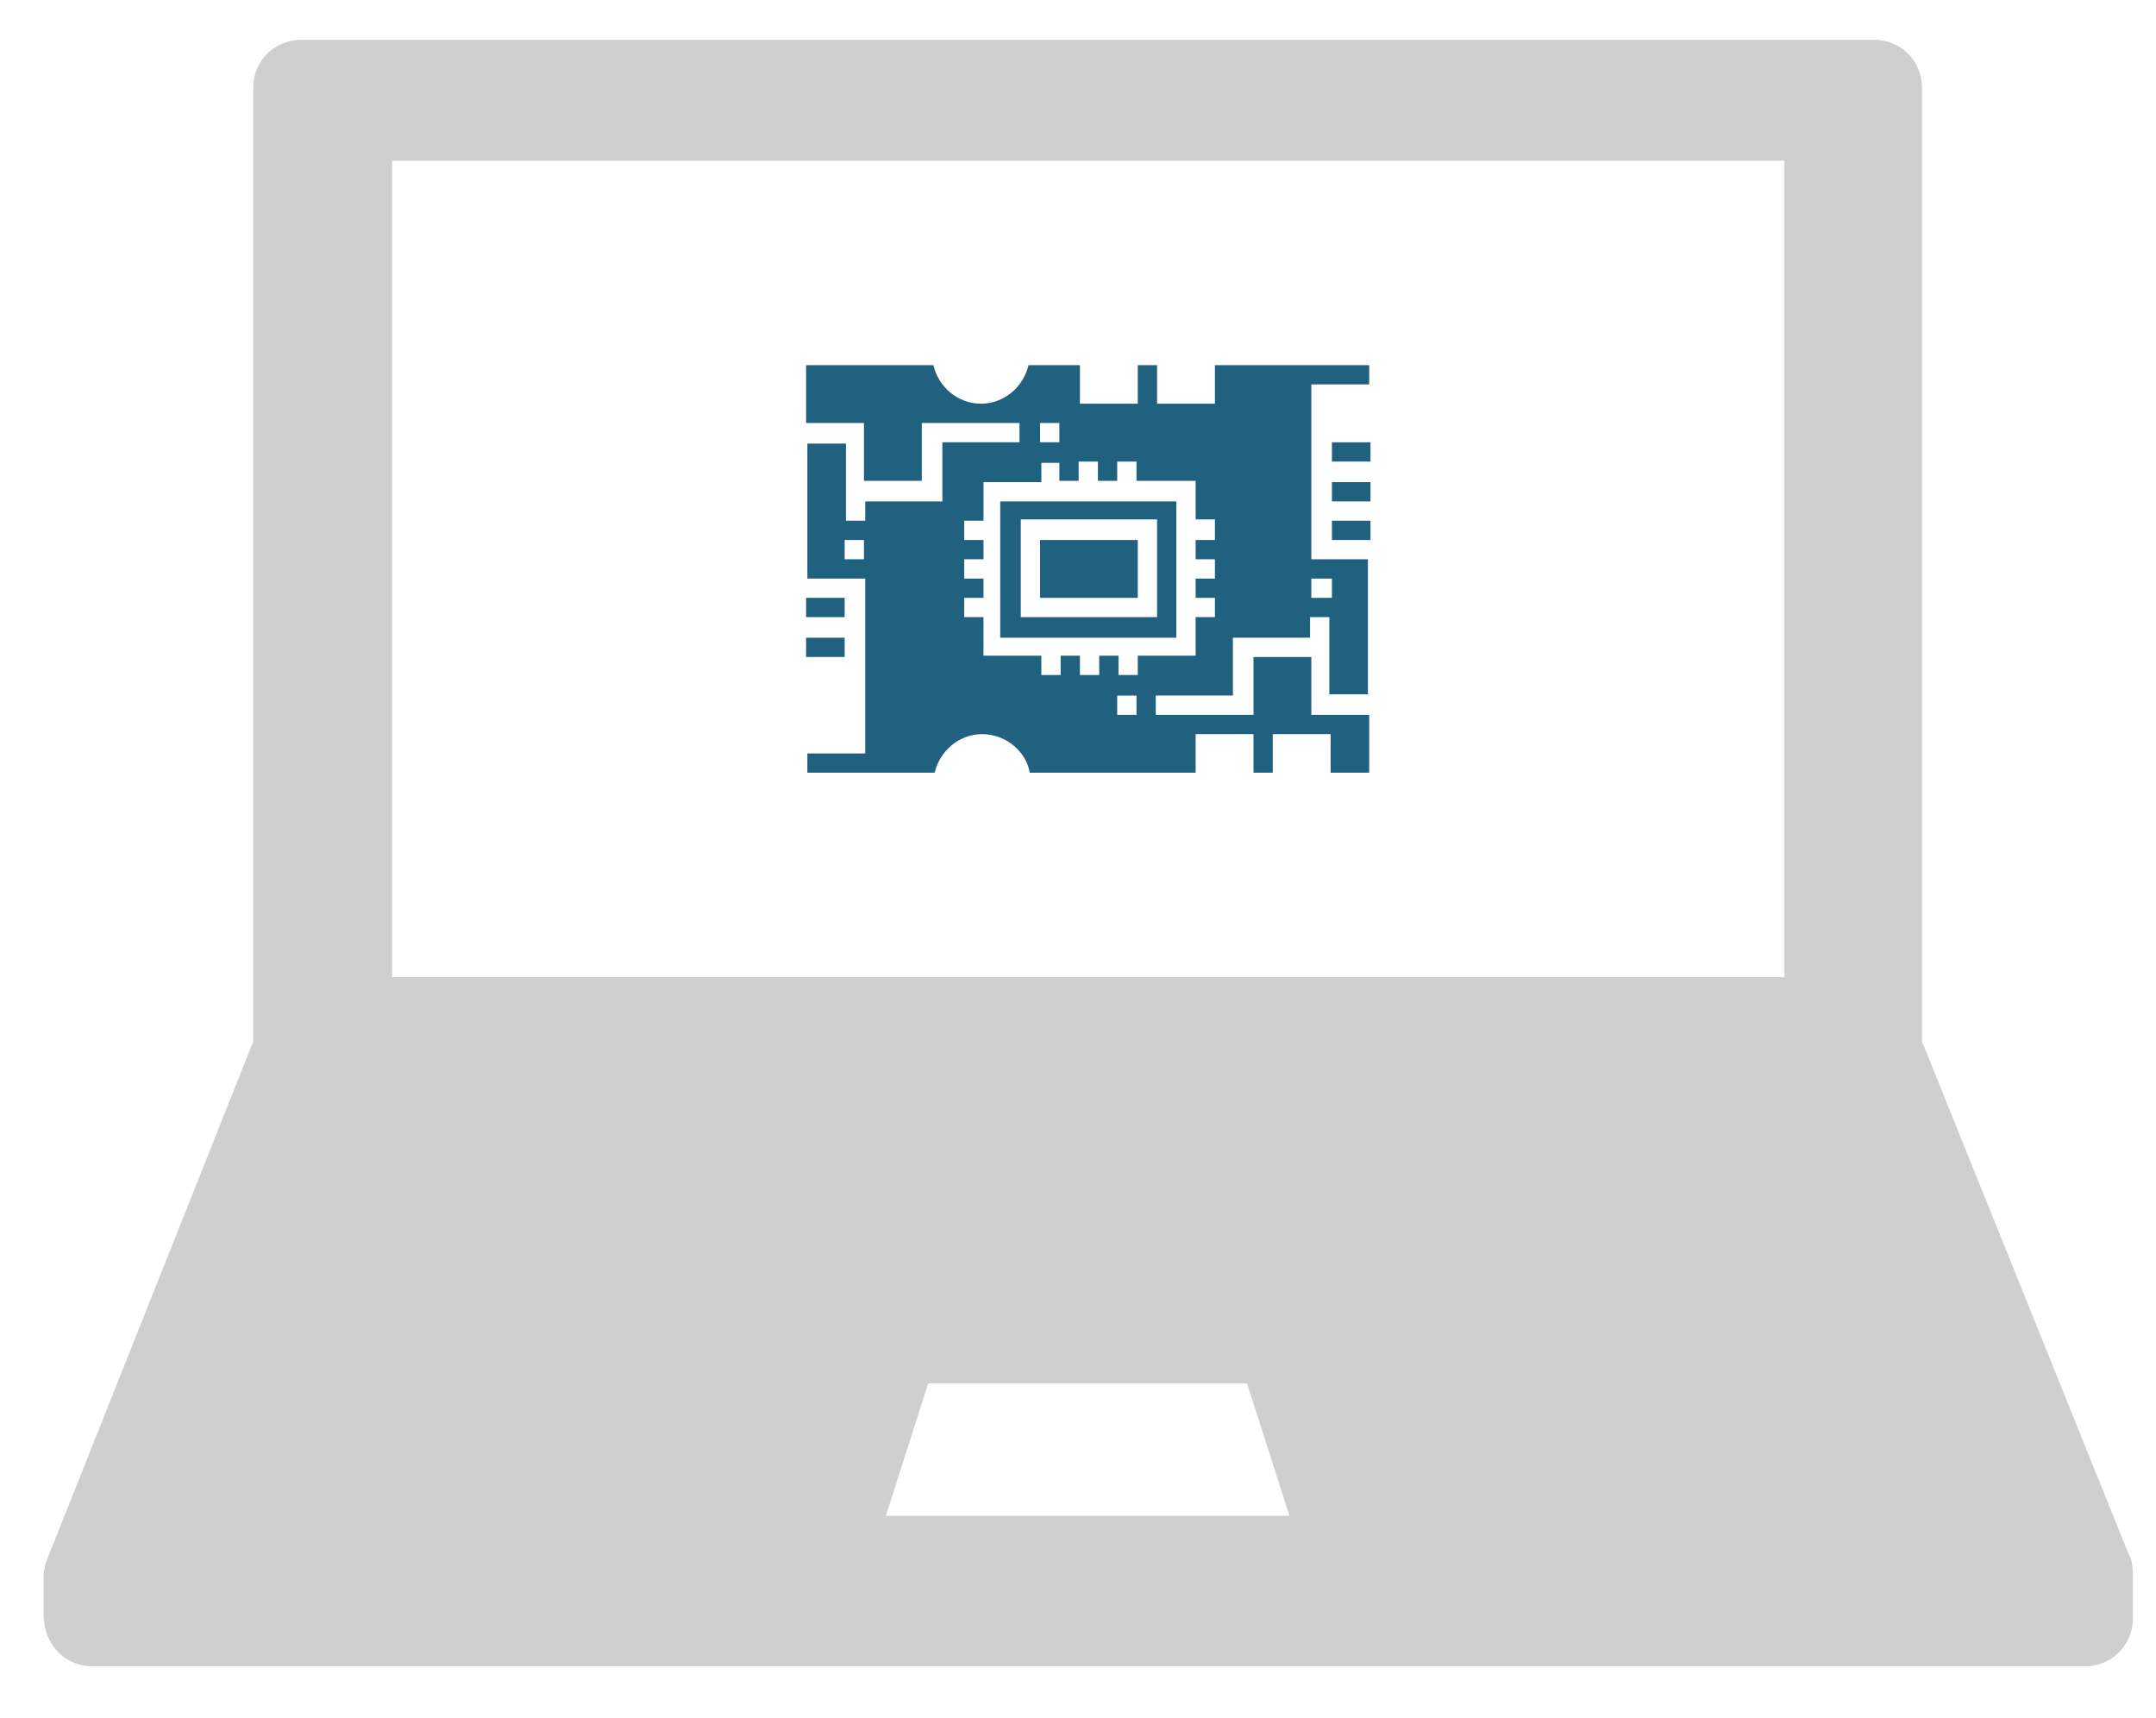 <?xml version="1.0" encoding="UTF-8"?> <!-- Generator: Adobe Illustrator 24.1.2, SVG Export Plug-In . SVG Version: 6.00 Build 0) --> <svg xmlns="http://www.w3.org/2000/svg" xmlns:xlink="http://www.w3.org/1999/xlink" version="1.1" id="Layer_1" x="0px" y="0px" viewBox="0 0 167.7 133.6" style="enable-background:new 0 0 167.7 133.6;" xml:space="preserve"> <style type="text/css"> .st0{fill:#CFCFCE;} .st1{fill:#206180;} </style> <path class="st0" d="M7.2,129.6h155c2,0,3.7-1.6,3.7-3.7v-3.3c0-0.1,0-0.1,0-0.2c0-0.6-0.1-1.2-0.4-1.7L149.5,81V6.8 c0-2-1.6-3.7-3.7-3.7H23.4c-2,0-3.7,1.6-3.7,3.7V81l-16,40.2c-0.1,0.2-0.1,0.4-0.2,0.5c0,0,0,0.1,0,0.1c0,0.2-0.1,0.4-0.1,0.6 c0,0,0,0,0,0v3.4C3.5,128,5.1,129.6,7.2,129.6z M68.9,117.9l3.3-10.3H97l3.3,10.3H68.9z M30.5,12.5h108.3V76H30.5V12.5z"></path> <g> <path class="st1" d="M103.6,35.9v-1.5h3v1.5H103.6z"></path> <path class="st1" d="M103.6,42v-1.5h3V42H103.6z"></path> <path class="st1" d="M103.6,39v-1.5h3V39H103.6z"></path> <path class="st1" d="M62.7,51.1v-1.5h3v1.5H62.7z"></path> <path class="st1" d="M62.7,48v-1.5h3V48H62.7z"></path> <path class="st1" d="M80.9,46.5V42h7.6v4.5H80.9z"></path> <path class="st1" d="M72.6,28.4h-9.9v4.5h4.5v4.5h4.5v-4.5h7.6v1.5h-6V39h-6v1.5h-1.5v-6h-3V45h4.5v13.6h-4.5v1.5h9.9 c0.4-1.7,1.9-3,3.7-3s3.4,1.3,3.7,3H93v-3h4.5v3H99v-3h4.5v3h3v-4.5H102v-4.5h-4.5v4.5h-7.6v-1.5h6v-4.5h6V48h1.5v6h3V43.5H102 V29.9h4.5v-1.5H94.5v3h-4.5v-3h-1.5v3h-4.5v-3H80c-0.4,1.7-1.9,3-3.7,3S73,30.1,72.6,28.4z M65.7,43.5V42h1.5v1.5H65.7z M88.4,54.1 v1.5h-1.5v-1.5H88.4z M103.6,45v1.5H102V45H103.6z M82.4,35.9v1.5h1.5v-1.5h1.5v1.5h1.5v-1.5h1.5v1.5H93v3h1.5V42H93v1.5h1.5V45H93 v1.5h1.5V48H93v3h-4.5v1.5h-1.5v-1.5h-1.5v1.5h-1.5v-1.5h-1.5v1.5h-1.5v-1.5h-4.5v-3h-1.5v-1.5h1.5V45h-1.5v-1.5h1.5V42h-1.5v-1.5 h1.5v-3h4.5v-1.5H82.4z M82.4,32.9v1.5h-1.5v-1.5H82.4z"></path> <path class="st1" d="M91.5,49.6V39H77.8v10.6H91.5z M79.4,48v-7.6h10.6V48H79.4z"></path> </g> </svg> 